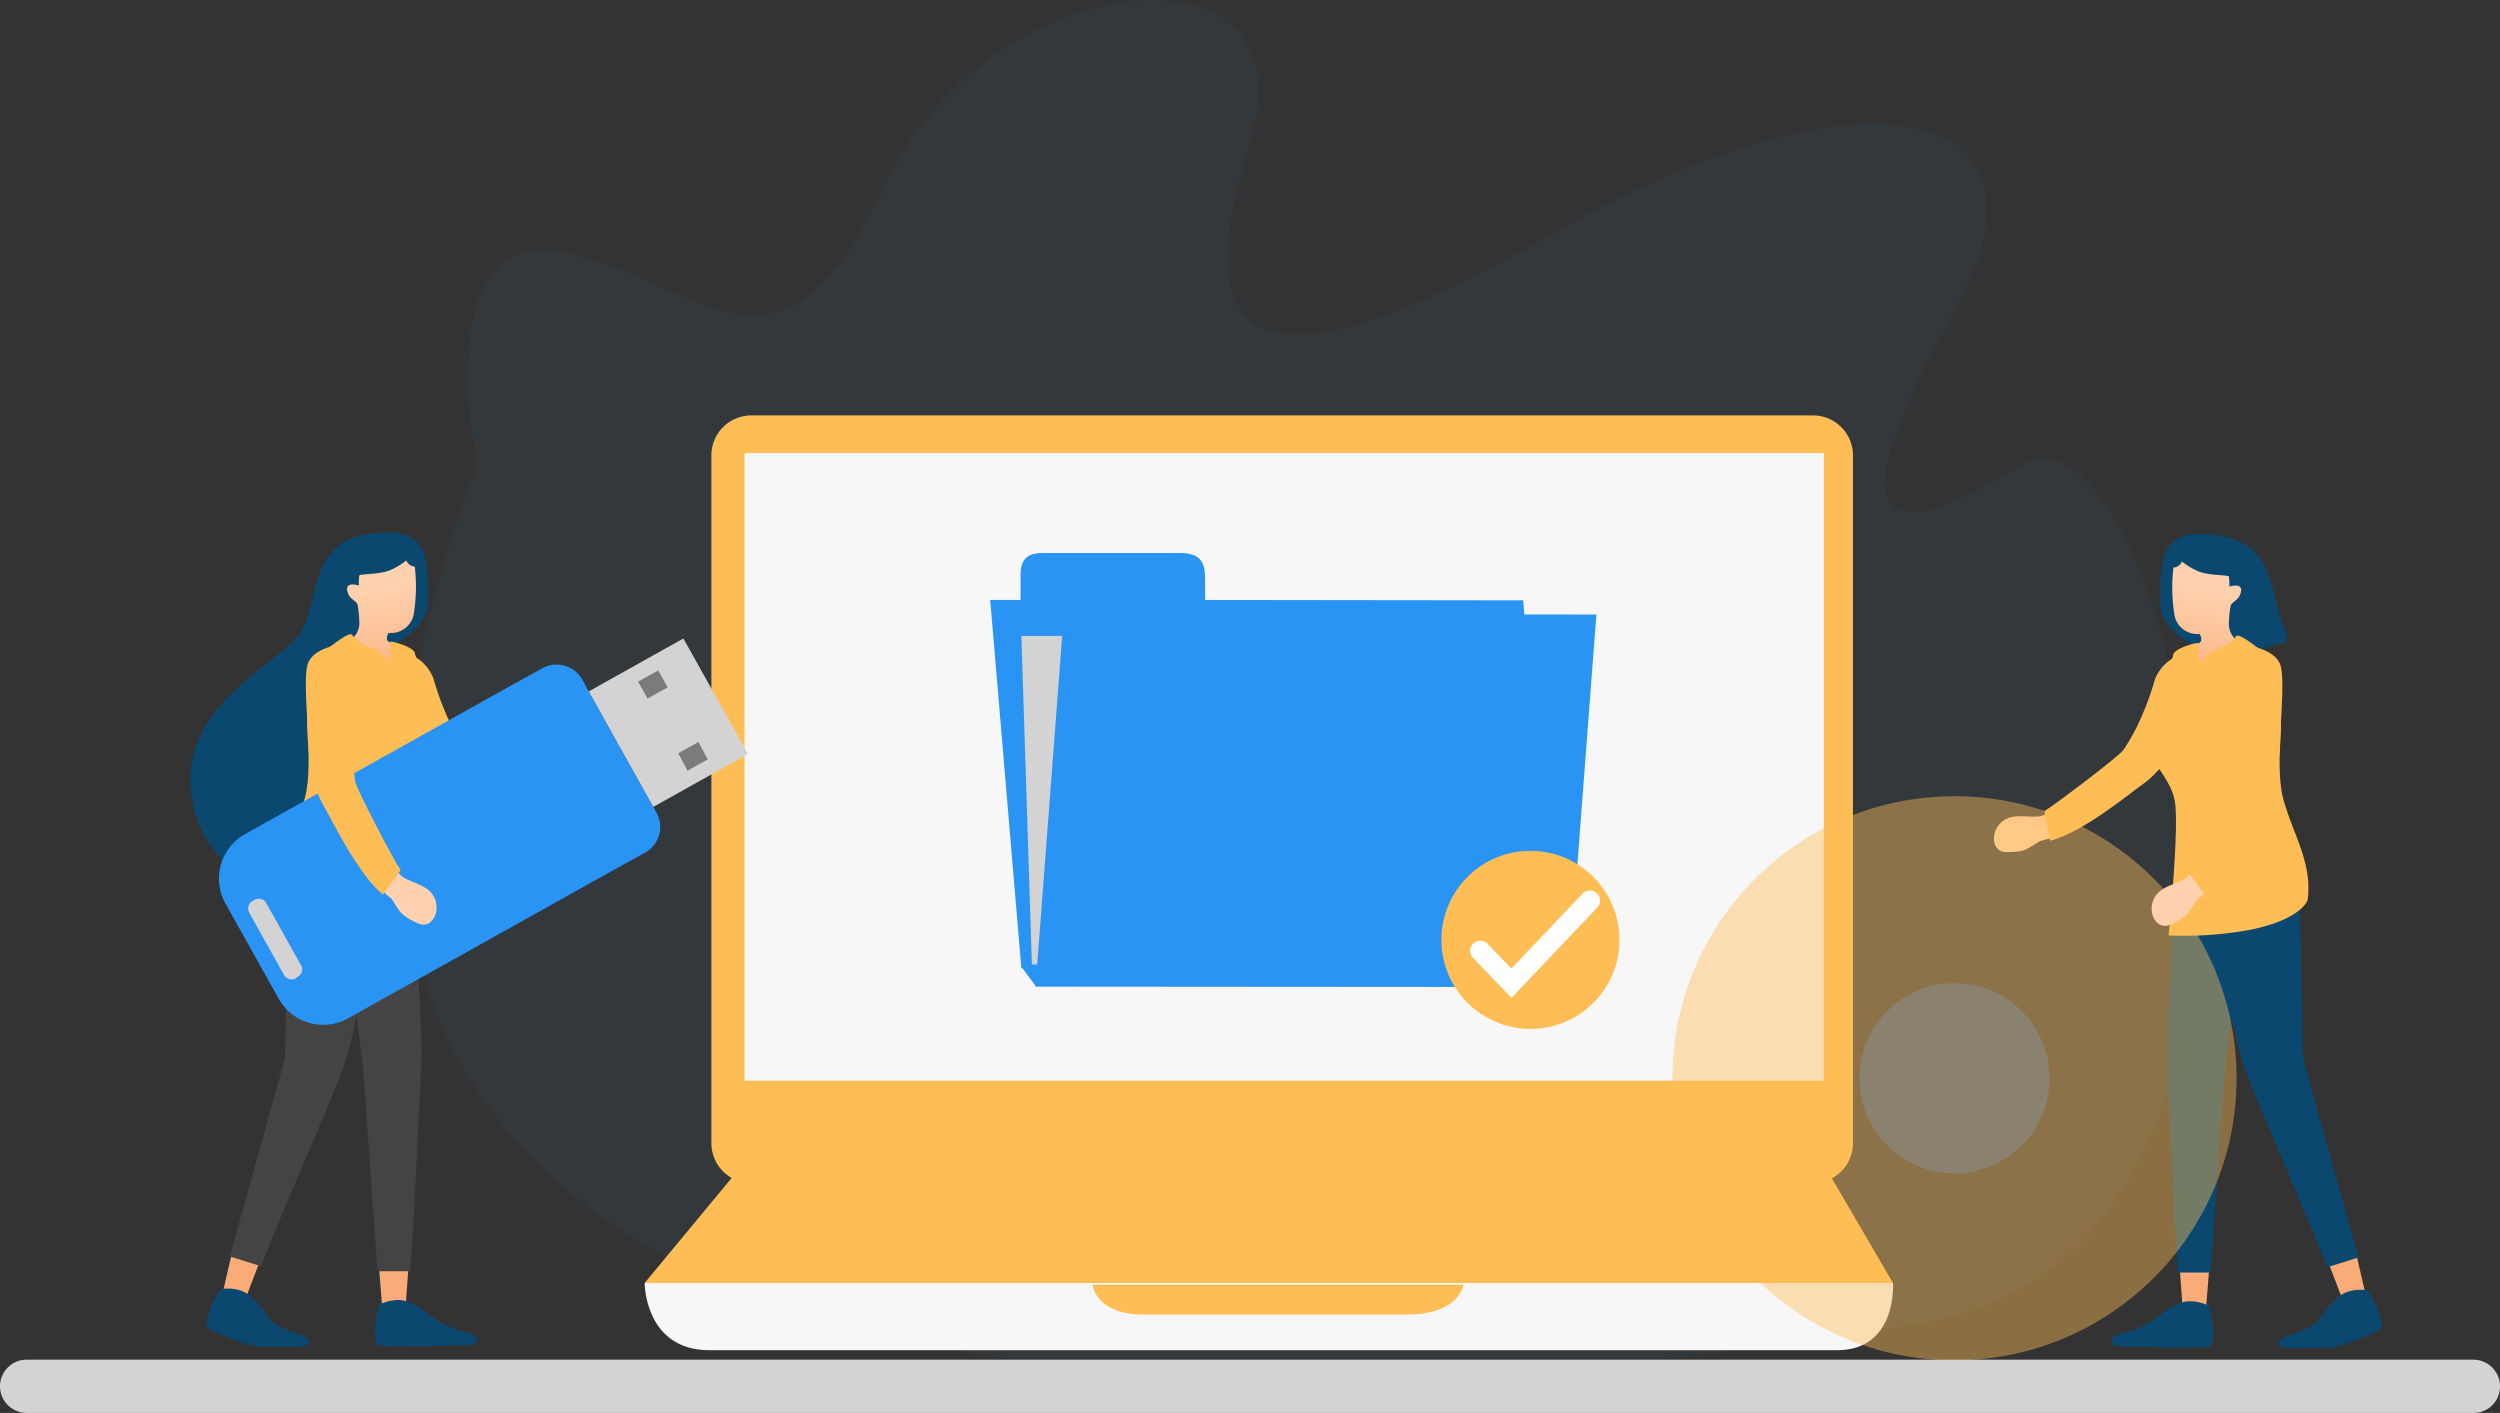 <svg xmlns="http://www.w3.org/2000/svg" xmlns:xlink="http://www.w3.org/1999/xlink" viewBox="0 0 617.8 349.16">
  <rect x="0" y="0" width="617.8" height="349.16" fill="#333333" stroke="none"/>
  <defs>
    <linearGradient id="bd98cf1e-1b8b-4910-80fa-016df79e259e" x1="96.93" y1="-51.34" x2="96.93" y2="-3.31" gradientTransform="translate(-0.7 252.42) rotate(-0.99)" gradientUnits="userSpaceOnUse">
      <stop offset="0" stop-color="#ffd1ae"/>
      <stop offset="1" stop-color="#f9ac78"/>
    </linearGradient>
    <linearGradient id="effcaefe-9656-4a7a-a97f-4a4b82b6ed26" x1="43.5" y1="169.18" x2="43.5" y2="217.19" gradientTransform="translate(98.77 27.05) rotate(16.38)" xlink:href="#bd98cf1e-1b8b-4910-80fa-016df79e259e"/>
    <linearGradient id="a9857278-43ee-49f6-b725-aea2d0c7393c" x1="1189.64" y1="527.4" x2="1218.62" y2="526.89" gradientTransform="matrix(-0.26, -0.92, -0.96, 0.22, 951.18, 1188.05)" xlink:href="#bd98cf1e-1b8b-4910-80fa-016df79e259e"/>
    <linearGradient id="a064d752-427e-4547-8534-0518a0f07e1e" x1="863.71" y1="681.62" x2="892.71" y2="681.11" gradientTransform="matrix(0.16, -0.95, -0.96, -0.21, 619.16, 1181.14)" xlink:href="#bd98cf1e-1b8b-4910-80fa-016df79e259e"/>
    <linearGradient id="b6738d69-bed8-42cc-8098-a7fcb6df42ce" x1="92.71" y1="-93.96" x2="98.32" y2="-68.5" gradientTransform="translate(0 240.11)" xlink:href="#bd98cf1e-1b8b-4910-80fa-016df79e259e"/>
    <linearGradient id="fced9327-56ca-4c7a-b74b-9b7c7f69f5bc" x1="991.39" y1="-35.63" x2="991.39" y2="12.4" gradientTransform="matrix(-1, -0.02, -0.02, 1, 1534.95, 252.42)" xlink:href="#bd98cf1e-1b8b-4910-80fa-016df79e259e"/>
    <linearGradient id="ee75ef67-5507-4fab-aa01-a0f9ce554692" x1="901.86" y1="-82.76" x2="901.86" y2="-34.75" gradientTransform="matrix(-0.96, 0.28, 0.28, 0.96, 1435.48, 27.05)" xlink:href="#bd98cf1e-1b8b-4910-80fa-016df79e259e"/>
    <linearGradient id="a983e0ac-3138-43e5-962d-6da22d994e5d" x1="984.75" y1="-347.97" x2="1013.73" y2="-348.47" gradientTransform="matrix(0.26, -0.92, 0.96, 0.22, 583.07, 1188.05)" xlink:href="#bd98cf1e-1b8b-4910-80fa-016df79e259e"/>
    <linearGradient id="e41ebffc-ec15-47d7-8cb9-378ff644bc66" x1="1065.66" y1="-214.03" x2="1094.66" y2="-214.54" gradientTransform="matrix(-0.16, -0.95, 0.96, -0.21, 915.09, 1181.14)" xlink:href="#bd98cf1e-1b8b-4910-80fa-016df79e259e"/>
    <linearGradient id="bdccbbec-1d90-471b-bcd8-3b5f696387a0" x1="987.36" y1="-93.64" x2="992.97" y2="-68.18" gradientTransform="matrix(-1, 0, 0, 1, 1534.25, 240.11)" xlink:href="#bd98cf1e-1b8b-4910-80fa-016df79e259e"/>
  </defs>
  <title>storage</title>
  <g id="b2c639c3-4f25-44da-968b-82671cc2b180" data-name="Layer 2">
    <g id="fc07f1df-d8a0-4738-8fec-ac1b01feff48" data-name="Layer 1">
      <g>
        <path d="M117.9,115s-12.7-60.2,21.9-52.5,53,38.3,79-16.9,106-62,90.1-10.7.8,65.1,75.2,22.6S512,24.16,482.9,77s-19.3,59.8,16.8,37.9,85.1,192.5-23.6,211.7S15.4,386.56,117.9,115Z" style="fill: #2a94f4;opacity: 0.05;isolation: isolate"/>
        <g>
          <polygon points="467.8 317.06 159.3 317.06 182 289.66 451.8 289.66 467.8 317.06" style="fill: #ffbe55"/>
          <path d="M454,333.66H175.3c-16,0-16-16.6-16-16.6H467.8S468.9,333.66,454,333.66Z" style="fill: #f7f7f7"/>
          <path d="M347.6,324.86H282.7c-12.1,0-12.7-7.4-12.7-7.4h91.6C361.7,317.46,360.8,324.86,347.6,324.86Z" style="fill: #ffbe55"/>
          <path d="M457.9,282.46a9.86,9.86,0,0,1-9.9,9.9H185.7a9.86,9.86,0,0,1-9.9-9.9V112.56a9.86,9.86,0,0,1,9.9-9.9H448a9.86,9.86,0,0,1,9.9,9.9v169.9Z" style="fill: #ffbe55"/>
          <rect x="184" y="111.96" width="266.7" height="155.1" style="fill: #f7f7f7"/>
        </g>
        <g>
          <path d="M376.4,148.36l-78.6-.1v-5c0-3.9-.7-6.6-6.3-6.6H257.7c-3.9,0-5.4,1.6-5.5,5.2v6.4h-7.5l7.7,91,131.6.1Z" style="fill: #2a94f4"/>
          <polygon points="387.6 243.86 256 243.76 252.3 238.76 383.9 238.86 387.6 243.86" style="fill: #2a94f4"/>
          <polygon points="378.2 238.46 255 238.36 252.4 157.16 375.5 157.16 378.2 238.46" style="fill: #d3d3d3"/>
          <polygon points="387.5 243.86 255.9 243.76 262.9 151.76 394.5 151.86 387.5 243.86" style="fill: #2a94f4"/>
        </g>
        <circle cx="378.2" cy="232.26" r="22" style="fill: #ffbe55"/>
        <polyline points="365.8 234.96 373.5 242.96 392.9 222.56" style="fill: none;stroke: #fff;stroke-linecap: round;stroke-miterlimit: 10;stroke-width: 5px"/>
        <path d="M611.3,349.16H6.6a6.59,6.59,0,0,1-6.6-6.6H0A6.59,6.59,0,0,1,6.6,336H611.2a6.59,6.59,0,0,1,6.6,6.6h0A6.51,6.51,0,0,1,611.3,349.16Z" style="fill: #d3d3d3"/>
        <g>
          <g>
            <path d="M93.7,313.66l.8,10.1,5.7-.4s.3-3.9.7-9.7Z" style="fill: url(#bd98cf1e-1b8b-4910-80fa-016df79e259e)"/>
            <path d="M93.8,322.36s3.5-1.8,6.6-.8c5.4,1.8,6.2,5.6,15.2,7.8,3.2.8,3.3,3.2-1.1,3.1-1.8,0-5.8.1-9.9.2-5.6.1-10.8.2-11.4-.5C92.2,331.26,92.7,325,93.8,322.36Z" style="fill: #0b4870"/>
            <path d="M104.1,263.06c.5-9.4-2.6-49.7-2.6-49.7l-18.2.7,6.4,49.3,3.6,50.8h8.1C102.4,299.36,103.7,271.76,104.1,263.06Z" style="fill: #444"/>
          </g>
          <g>
            <path d="M57.2,310.16l-2.3,9.9,5.6,1.3s1.4-3.6,3.5-9.1Z" style="fill: url(#effcaefe-9656-4a7a-a97f-4a4b82b6ed26)"/>
            <path d="M84.8,264c3.3-8.9,9.8-47.2,9.8-47.2l-23.2.8-1,44-13.6,48.9,7.7,2.4C69.8,299.16,81.8,272.16,84.8,264Z" style="fill: #444"/>
            <path d="M74.2,329.76a24.48,24.48,0,0,1-7-3.1c-2.2-2.6-3.2-4.9-6.1-6.9-2.7-1.9-6.5-1.2-6.5-1.2-1.8,2.2-4.1,8-3.5,9.3.4.8,6.6,3.3,12,4.9h0c4.1.1,8,0,9.9.1C77.4,333,77.4,330.66,74.2,329.76Z" style="fill: #0b4870"/>
          </g>
          <g>
            <path d="M135.5,207.56c3.4,2.1,3.7,2.7,8.3,2.7s4-7.7-1.6-8.7c-2.4-.4-5.4.2-7-.2a7,7,0,0,0-1.1-.4l-1.4,5.8C134.4,207.26,135.5,207.56,135.5,207.56Z" style="fill: url(#a9857278-43ee-49f6-b725-aea2d0c7393c)"/>
            <path d="M133,207.46l1.4-7.3c-2.6-1.6-18.4-13.5-19.5-15.1-1.3-1.9-4.9-7.3-7.9-17.7-4.1-9.3-16.4-6.8-14.4-2.3,4.5,10.1,9.6,23,17.7,28.6C113.2,195.66,125.1,205.46,133,207.46Z" style="fill: #ffbe55"/>
          </g>
          <path d="M97.1,159.36s8.4-3.9,8.6-10.3c.2-12-.1-18.7-13.2-17.3-15.2,1.6-13.4,13.4-17.5,23.3-3.5,8.4-32.8,18.6-27.3,43.7s38,27.9,47,13.6S91.1,164.16,97.1,159.36Z" style="fill: #0b4870"/>
          <path d="M83.5,229.46a88.84,88.84,0,0,0,20.2,1.4c-.9-9.4-2.4-26.8-1.6-32.8,1.1-8,11.4-13.6,6.9-22.2a123.42,123.42,0,0,1-6.6-14.6s-6.6-2.9-9.2-2.8c0,0-15.4-.6-17.2,5.8-1.5,5.7,1.7,24-.6,32.7s-7.2,15.7-6.1,24.9C69.4,222.76,71.8,227.06,83.5,229.46Z" style="fill: #ffbe55"/>
          <g>
            <path d="M162.2,200.76l-2.4-4.3-5.2-9.3-3.1-5.5-6.4-11.5-1.2-2.2a7.26,7.26,0,0,0-9.9-2.8l-6.9,3.8-66.6,37.2a12.61,12.61,0,0,0-4.8,17.1l13.2,23.6a12.61,12.61,0,0,0,17.1,4.8l66.6-37.2,6.9-3.8A7.26,7.26,0,0,0,162.2,200.76Z" style="fill: #2a94f4"/>
            <g>
              <rect x="151.76" y="162.24" width="26.8" height="32.7" transform="translate(-66.15 103.31) rotate(-29.21)" style="fill: #d3d3d3"/>
              <g>
                <rect x="158.49" y="166.75" width="5.7" height="4.8" transform="translate(-62.01 100.17) rotate(-29.19)" style="fill: #7b7b7b"/>
                <polygon points="169.9 190.46 167.6 186.16 172.6 183.36 174.9 187.66 169.9 190.46" style="fill: #7b7b7b"/>
              </g>
              <g style="opacity: 0.75">
                <polygon points="153.1 184.46 152.6 183.56 161.3 178.66 163.6 182.76 170.5 178.96 168.2 174.76 175.9 170.46 176.4 171.36 169.6 175.16 171.9 179.36 163.2 184.16 160.9 180.06 153.1 184.46" style="fill: #d3d3d3"/>
              </g>
            </g>
            <path d="M73.1,241.76a2.14,2.14,0,0,1-2.9-.8l-8.6-15.4a2.14,2.14,0,0,1,.8-2.9l.5-.3a2.14,2.14,0,0,1,2.9.8l8.6,15.4a2,2,0,0,1-.8,2.8Z" style="fill: #d3d3d3"/>
          </g>
          <g>
            <path d="M96.8,222.16c2.2,3.4,2.2,4,6.4,6s6.9-5.2,2.3-8.5c-2-1.4-5-2.1-6.2-3.1l-.9-.9-3.7,4.7C96,221.46,96.8,222.16,96.8,222.16Z" style="fill: url(#a064d752-427e-4547-8534-0518a0f07e1e)"/>
            <path d="M94.6,221.06l4.4-6c-1.7-2.5-10.9-20-11.2-21.9-.4-2.3-1.3-8.7.4-19.4.2-10.2-12-13.1-12.1-8.2-.2,11.1-1.1,24.9,3.8,33.4C81.7,202,88.3,215.86,94.6,221.06Z" style="fill: #ffbe55"/>
          </g>
          <g>
            <path d="M102.5,140a2.42,2.42,0,0,1-2.1-1.5,17.23,17.23,0,0,1-4,2.4c-2.5,1.1-7.4.9-7.6,1.3a11.37,11.37,0,0,0-.1,2.5s-3.3-1.1-2.9,1.2,2.3,2.4,2.6,3.7a27.39,27.39,0,0,1,.4,4.7c-.3,3.1-2.6,4.3-4.4,4.8a13.2,13.2,0,0,0,5.5,3.5c.8-.9,1.9-2,2.7-1.6a16.07,16.07,0,0,1,2.9,2.7s2.1-4.2,4-3.2a1.62,1.62,0,0,1,.9,1.1,2.46,2.46,0,0,0-.1-1.2c-1.1-.5-4.2-1.4-4.6-2.2a1.92,1.92,0,0,1,.4-1.8,5.7,5.7,0,0,0,6.2-5A42.42,42.42,0,0,0,102.5,140Z" style="fill: url(#b6738d69-bed8-42cc-8098-a7fcb6df42ce)"/>
            <path d="M95.6,163.66s-1.4-2.9-3.1-3.3-4.9-2.2-5.4-3.4-5.1,2.6-5.6,2.9,1.9,3.6,4.6,5.4,3.5,1.8,3.5,1.8,2-6.1,3-5.4S95.6,163.66,95.6,163.66Z" style="fill: #ffbe55"/>
            <path d="M95.6,163.66s2.3-2.7,3.5-2.5c.9.1,2,3.7,2.3,4.3s1.4-2.6,1.1-4.1-5.5-2.9-6-2.8S97.5,159.86,95.6,163.66Z" style="fill: #ffbe55"/>
          </g>
        </g>
        <g>
          <g>
            <path d="M545.9,314l-.8,10.1-5.7-.4s-.3-3.9-.7-9.7Z" style="fill: url(#fced9327-56ca-4c7a-b74b-9b7c7f69f5bc)"/>
            <path d="M545.8,322.66s-3.5-1.8-6.6-.8c-5.4,1.8-6.2,5.6-15.2,7.8-3.2.8-3.3,3.2,1.1,3.1,1.8,0,5.8.1,9.9.2,5.6.1,10.8.2,11.4-.5C547.4,331.56,546.9,325.26,545.8,322.66Z" style="fill: #0b4870"/>
            <path d="M535.5,263.36c-.5-9.4,2.6-49.7,2.6-49.7l18.2.7-6.4,49.3-3.6,50.8h-8.1C537.2,299.66,535.9,272.06,535.5,263.36Z" style="fill: #0b4870"/>
          </g>
          <g>
            <path d="M582.4,310.46l2.3,9.9-5.6,1.3s-1.4-3.6-3.5-9.1Z" style="fill: url(#ee75ef67-5507-4fab-aa01-a0f9ce554692)"/>
            <path d="M554.8,264.26c-3.3-8.9-9.8-47.2-9.8-47.2l23.2.8,1,44,13.6,48.9-7.7,2.4C569.8,299.46,557.8,272.46,554.8,264.26Z" style="fill: #0b4870"/>
            <path d="M565.4,330.06a24.48,24.48,0,0,0,7-3.1c2.2-2.6,3.2-4.9,6.1-6.9,2.7-1.9,6.5-1.2,6.5-1.2,1.8,2.2,4.1,8,3.5,9.3-.4.8-6.6,3.3-12,4.9h0c-4.1.1-8,0-9.9.1C562.2,333.26,562.2,331,565.4,330.06Z" style="fill: #0b4870"/>
          </g>
          <g>
            <path d="M504.1,207.86c-3.4,2.1-3.7,2.7-8.3,2.7s-4-7.7,1.6-8.7c2.4-.4,5.4.2,7-.2a7,7,0,0,1,1.1-.4l1.4,5.8C505.2,207.56,504.1,207.86,504.1,207.86Z" style="fill: url(#a983e0ac-3138-43e5-962d-6da22d994e5d)"/>
            <path d="M506.6,207.76l-1.4-7.3c2.6-1.6,18.4-13.5,19.5-15.1,1.3-1.9,4.9-7.3,7.9-17.7,4.1-9.3,16.4-6.8,14.4-2.3-4.5,10.1-9.6,23-17.7,28.6C526.4,196,514.5,205.86,506.6,207.76Z" style="fill: #ffbe55"/>
          </g>
          <path d="M542.5,159.76s-8.4-3.9-8.6-10.3c-.2-12,.1-18.7,13.2-17.3,15.2,1.6,13.4,13.4,17.5,23.3,3.5,8.4-9.2-3.9-14.7,21.2s5,15.2-4,.9S548.5,164.46,542.5,159.76Z" style="fill: #0b4870"/>
          <path d="M556.1,229.76a88.84,88.84,0,0,1-20.2,1.4c.9-9.4,2.4-26.8,1.6-32.8-1.1-8-11.4-13.6-6.9-22.2a123.42,123.42,0,0,0,6.6-14.6s6.6-2.9,9.2-2.8c0,0,15.4-.6,17.2,5.8,1.5,5.7-1.7,24,.6,32.7s7.2,15.7,6.1,24.9C570.2,223.06,567.9,227.36,556.1,229.76Z" style="fill: #ffbe55"/>
          <g style="opacity: 0.43">
            <circle cx="483" cy="266.46" r="69.7" style="fill: #ffbe55"/>
            <circle cx="483" cy="266.46" r="23.5" style="fill: #fff;opacity: 0.54;isolation: isolate"/>
          </g>
          <g>
            <path d="M542.8,222.46c-2.2,3.4-2.2,4-6.4,6s-6.9-5.2-2.3-8.5c2-1.4,5-2.1,6.2-3.1l.9-.9,3.7,4.7C543.6,221.76,542.8,222.46,542.8,222.46Z" style="fill: url(#e41ebffc-ec15-47d7-8cb9-378ff644bc66)"/>
            <path d="M545,221.36l-4.4-6c1.7-2.5,10.9-20,11.2-21.9.4-2.3,1.3-8.7-.4-19.4-.2-10.2,12-13.1,12.1-8.2.2,11.1,1.1,24.9-3.8,33.4C557.9,202.26,551.3,216.26,545,221.36Z" style="fill: #ffbe55"/>
          </g>
          <g>
            <path d="M537.1,140.26a2.42,2.42,0,0,0,2.1-1.5,17.23,17.23,0,0,0,4,2.4c2.5,1.1,7.4.9,7.6,1.3a11.37,11.37,0,0,1,.1,2.5s3.3-1.1,2.9,1.2-2.3,2.4-2.6,3.7a27.39,27.39,0,0,0-.4,4.7c.3,3.1,2.6,4.3,4.4,4.8a13.2,13.2,0,0,1-5.5,3.5c-.8-.9-1.9-2-2.7-1.6a16.07,16.07,0,0,0-2.9,2.7s-2.1-4.2-4-3.2a1.62,1.62,0,0,0-.9,1.1,2.46,2.46,0,0,1,.1-1.2c1.1-.5,4.2-1.4,4.6-2.2a1.92,1.92,0,0,0-.4-1.8,5.7,5.7,0,0,1-6.2-5A42.42,42.42,0,0,1,537.1,140.26Z" style="fill: url(#bdccbbec-1d90-471b-bcd8-3b5f696387a0)"/>
            <path d="M544,164s1.4-2.9,3.1-3.3,4.9-2.2,5.4-3.4,5.1,2.6,5.6,2.9-1.9,3.6-4.6,5.4-3.5,1.8-3.5,1.8-2-6.1-3-5.4S544,164,544,164Z" style="fill: #ffbe55"/>
            <path d="M544,164s-2.3-2.7-3.5-2.5c-.9.1-2,3.7-2.3,4.3s-1.4-2.6-1.1-4.1,5.5-2.9,6-2.8S542.1,160.16,544,164Z" style="fill: #ffbe55"/>
          </g>
        </g>
      </g>
    </g>
  </g>
</svg>
